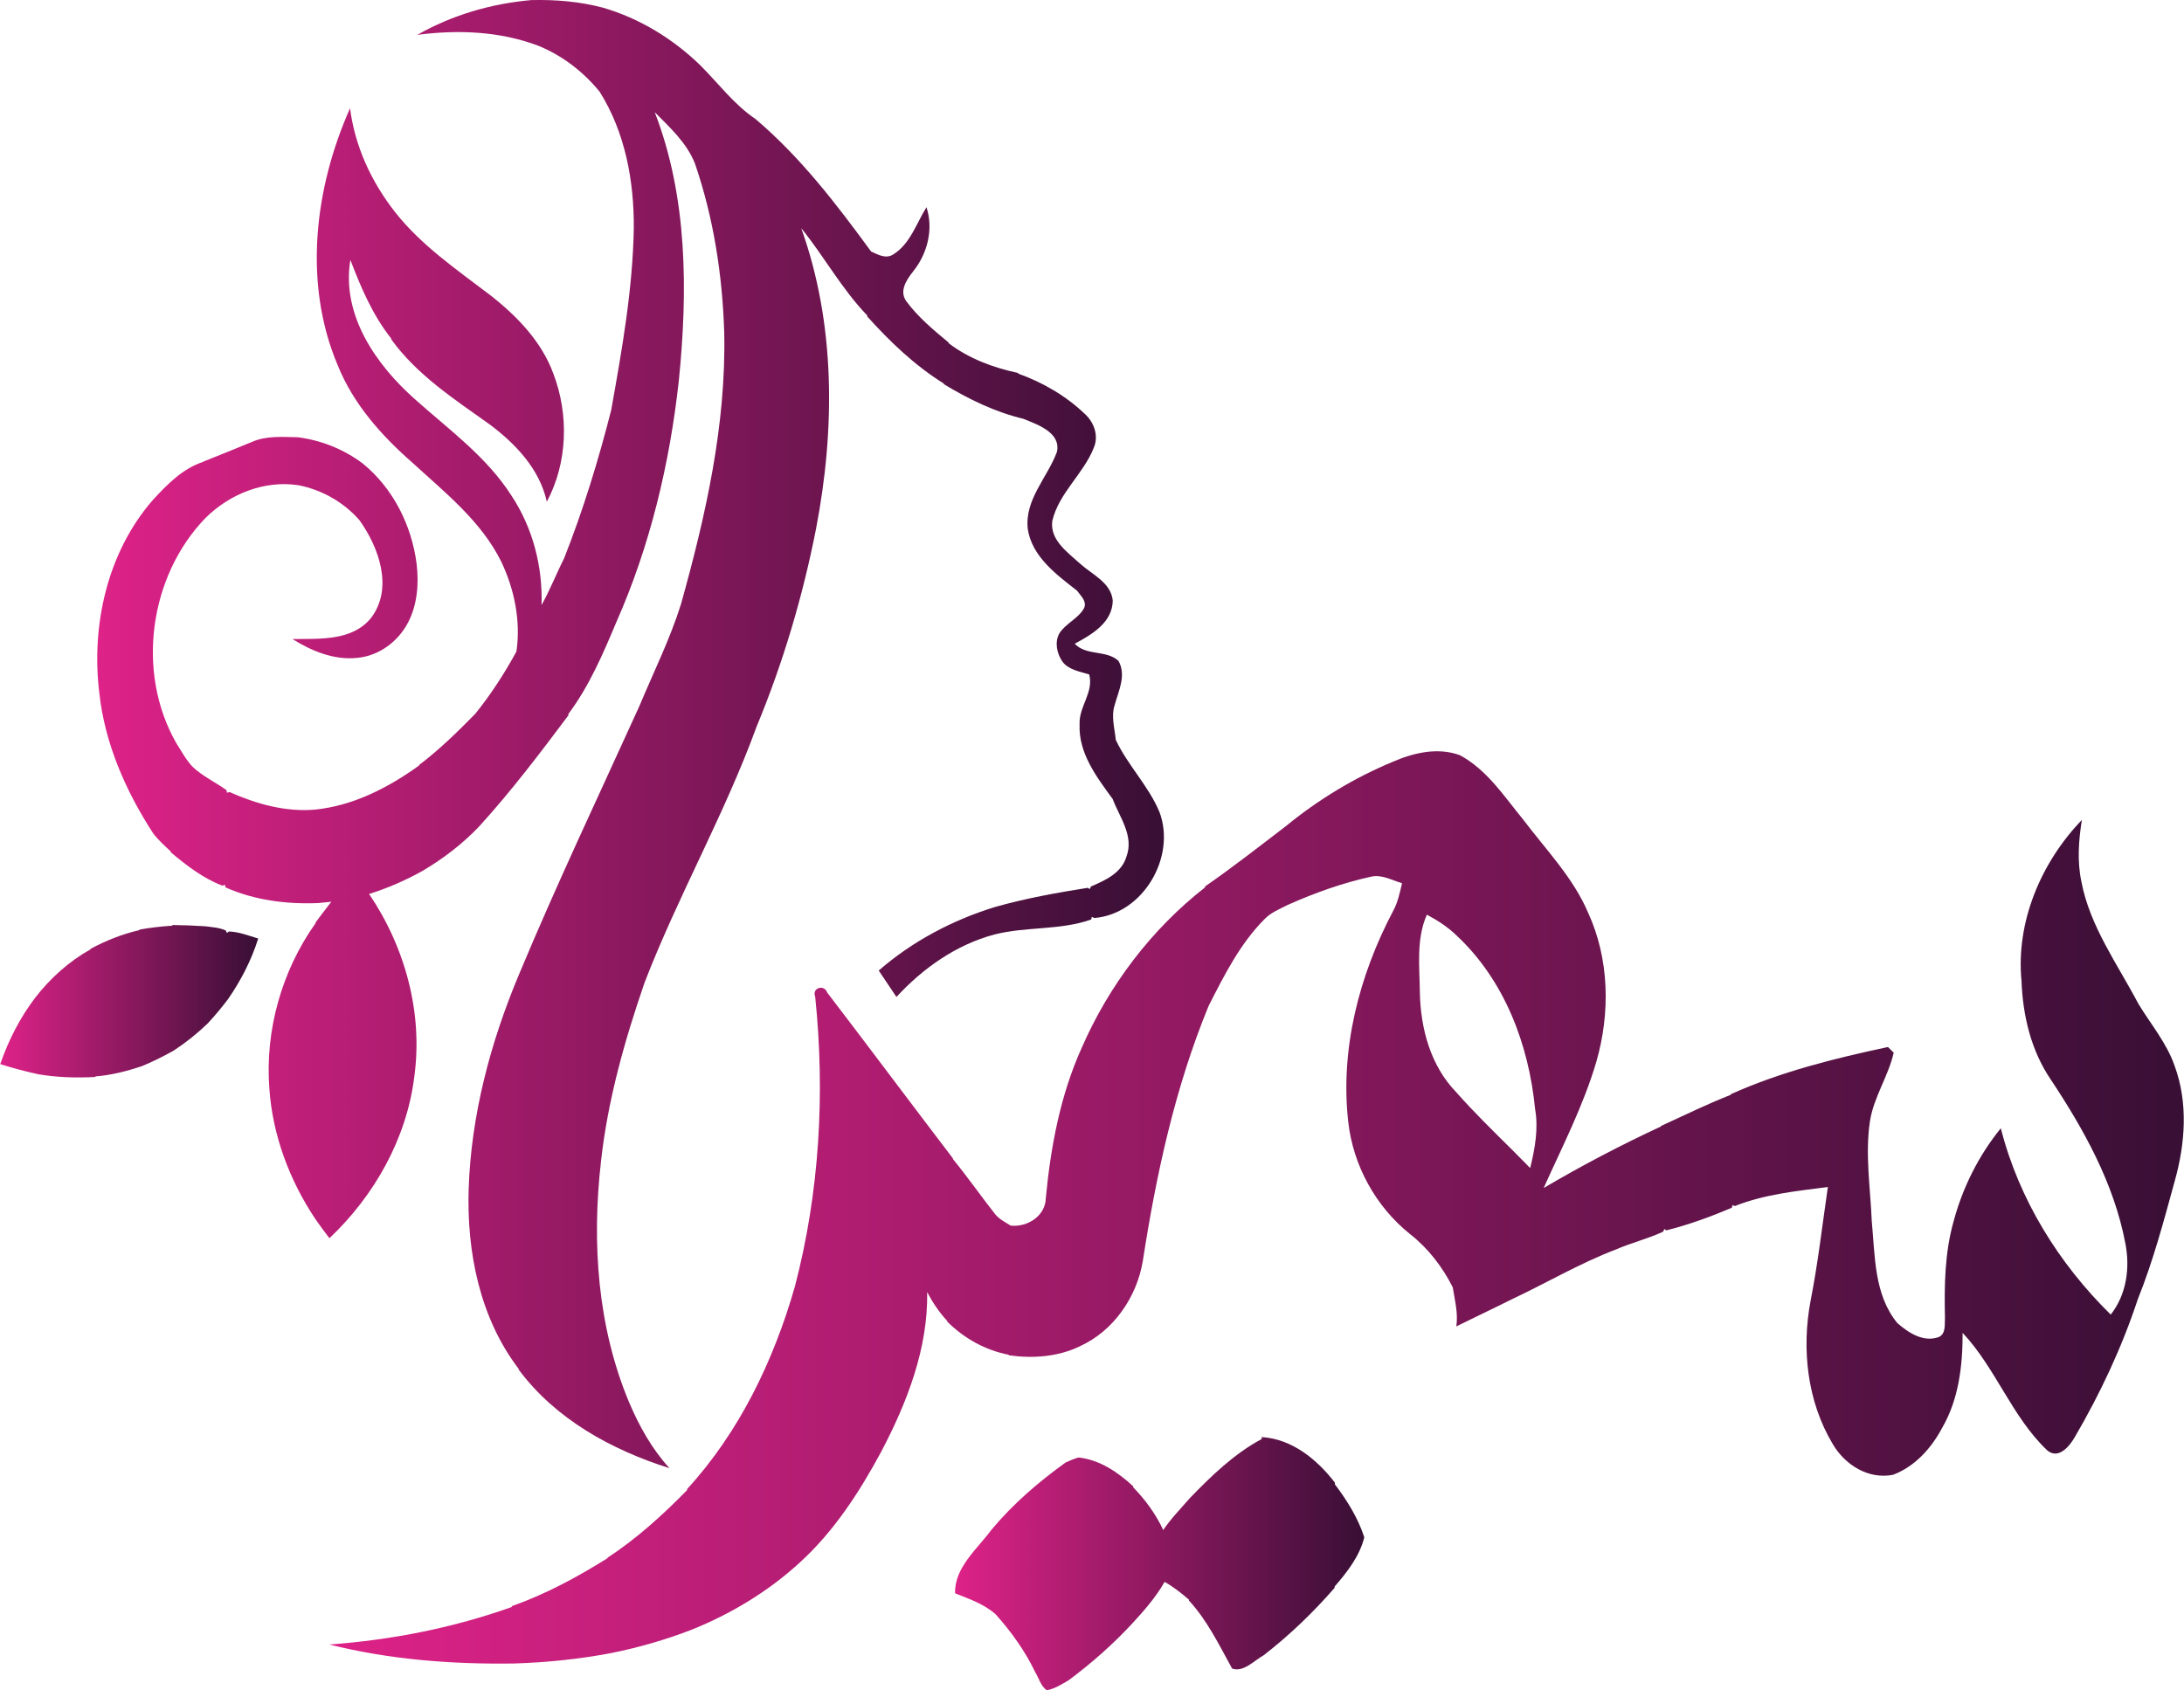 <svg xmlns="http://www.w3.org/2000/svg" xmlns:xlink="http://www.w3.org/1999/xlink" id="Layer_1" data-name="Layer 1" width="7.57in" height="5.86in" viewBox="0 0 545.3 422.21"><defs><style>      .cls-1 {        fill: url(#linear-gradient);      }      .cls-1, .cls-2, .cls-3, .cls-4 {        stroke-width: 0px;      }      .cls-2 {        fill: url(#linear-gradient-2);      }      .cls-3 {        fill: url(#linear-gradient-3);      }      .cls-4 {        fill: url(#linear-gradient-4);      }    </style><linearGradient id="linear-gradient" x1="24.22" y1="183.37" x2="290.61" y2="183.37" gradientUnits="userSpaceOnUse"><stop offset="0" stop-color="#de2288"></stop><stop offset="1" stop-color="#380f35"></stop></linearGradient><linearGradient id="linear-gradient-2" x1="0" y1="250.1" x2="64.43" y2="250.1" gradientUnits="userSpaceOnUse"><stop offset="0" stop-color="#de2288"></stop><stop offset="1" stop-color="#380f35"></stop></linearGradient><linearGradient id="linear-gradient-3" x1="82.17" y1="301.61" x2="545.3" y2="301.61" gradientUnits="userSpaceOnUse"><stop offset="0" stop-color="#de2288"></stop><stop offset="1" stop-color="#380f35"></stop></linearGradient><linearGradient id="linear-gradient-4" x1="238.45" y1="390.59" x2="340.65" y2="390.59" gradientUnits="userSpaceOnUse"><stop offset="0" stop-color="#de2288"></stop><stop offset="1" stop-color="#380f35"></stop></linearGradient></defs><path class="cls-1" d="M103.39,269.05c2.24-15.99-2.28-32.47-11.27-45.74,4.67-1.47,9.17-3.43,13.44-5.82,5.14-3.06,9.93-6.71,14.05-11.06,7.99-8.78,15.18-18.26,22.29-27.76l-.04-.29c5.19-6.92,8.67-15.02,11.99-22.95,8.44-19.06,13.33-39.6,15.61-60.28,2.26-22.41,2.23-45.83-6.01-67.13,3.82,3.87,7.94,7.6,10.02,12.77,4.67,13.56,6.88,27.9,7.33,42.2.52,23.07-4.62,45.79-10.78,67.87-2.75,8.8-6.89,17.08-10.43,25.57-10.11,22.27-20.61,44.38-30.03,66.96-7.14,16.99-11.98,35.17-12.58,53.66-.49,15.7,2.79,32.2,12.5,44.89l-.03.15c9.19,12.38,23.21,20.09,37.68,24.65-4.35-4.76-7.53-10.44-10.04-16.35-7.95-18.93-9.39-40.05-7.06-60.29,1.68-15.28,5.88-30.14,10.87-44.62,8.37-21.72,20-42.06,27.97-63.93,6.63-15.97,11.58-32.67,14.9-49.65,4.73-24.75,4.85-50.97-3.74-74.91,5.75,7.08,10.13,15.23,16.51,21.83l-.03.22c5.68,6.32,11.89,12.26,19.13,16.77l-.02.13c6.21,3.77,12.84,6.99,19.94,8.69,3.52,1.44,9.41,3.43,8.32,8.28-2.37,6.39-8.11,11.91-7.27,19.24,1.05,6.9,7.16,11.38,12.3,15.39.89,1.29,2.54,2.61,1.75,4.39-1.47,2.64-4.61,3.78-6.19,6.33-1.19,2.2-.59,4.97.76,6.96,1.56,2.13,4.37,2.51,6.72,3.25,1.2,4.46-2.63,8.06-2.4,12.48-.31,7.15,4.25,13.14,8.25,18.62,1.75,4.57,5.38,9.24,3.45,14.4-1.2,4.1-5.28,5.93-8.86,7.47l-.31.64-.5-.31c-7.8,1.24-15.61,2.65-23.22,4.81-10.59,3.27-20.59,8.56-28.97,15.85,1.45,2.2,2.93,4.41,4.42,6.6,6.64-7.19,14.91-13.05,24.46-15.6,7.92-2.03,16.47-1,24.18-3.75l.15-.66.62.29c12.17-.99,20.51-15.22,16.27-26.49-2.72-6.51-7.89-11.61-10.9-17.99-.28-2.9-1.21-5.85-.28-8.73.98-3.54,2.96-7.44.95-11.02-3.05-2.8-7.99-1.18-10.92-4.28,4.26-2.31,9.41-5.26,9.49-10.79-.44-4.49-5.17-6.51-8.16-9.21-3.09-2.83-7.58-5.9-6.94-10.67,1.64-7.01,7.79-11.73,10.37-18.3,1.26-2.94.09-6.28-2.16-8.36-4.73-4.55-10.54-7.93-16.7-10.14l-.03-.16c-6.22-1.33-12.27-3.57-17.37-7.45v-.16c-3.8-3.15-7.68-6.38-10.62-10.39-1.78-2.58.2-5.39,1.81-7.44,3.54-4.42,5.07-10.51,3.28-15.97-2.54,4.05-4.05,9.16-8.32,11.81-1.83,1.17-3.81.03-5.51-.75-8.64-11.82-17.63-23.57-28.86-33.09-5.41-3.65-9.27-8.92-13.84-13.47-6.83-6.61-15.16-11.71-24.32-14.36C144.65.37,138.64-.12,132.64.02c-9.96.88-19.77,3.71-28.48,8.69,10.11-1.33,20.61-.92,30.22,2.72,5.99,2.44,11.2,6.46,15.29,11.45,6.39,10.13,8.64,22.33,8.55,34.17-.27,15.28-2.97,30.41-5.64,45.37-3.2,12.57-7,25-11.77,37.06-1.95,3.85-3.5,7.89-5.63,11.66.32-9.64-2.2-19.36-7.56-27.41-6.15-9.62-15.54-16.41-23.95-23.91-9.81-8.68-18.52-21.13-16.23-34.91,2.63,6.92,5.58,13.84,10.23,19.69l-.03.15c6.46,8.95,15.8,14.99,24.64,21.3,6.47,4.86,12.42,11.12,14.22,19.27,5.21-9.74,5.54-21.75,1.63-32-2.95-8.04-9.08-14.36-15.7-19.55-8.41-6.43-17.32-12.47-23.91-20.9-5.85-7.48-9.96-16.36-11.16-25.83-8.87,19.91-11.75,43.64-3.11,64.14,3.88,9.67,10.92,17.6,18.67,24.38,8.14,7.47,17.16,14.58,22.17,24.68,3.31,6.92,4.95,14.9,3.81,22.52-2.97,5.45-6.38,10.71-10.28,15.55-4.44,4.51-8.97,8.97-14.03,12.79v.12c-7.66,5.52-16.35,10.01-25.88,11-7.46.68-14.75-1.41-21.49-4.39l-.58.21-.14-.67c-2.81-2.03-6.04-3.49-8.55-5.92-1.62-1.75-2.73-3.89-4.01-5.87-10.07-17.67-6.74-41.72,7.38-56.26,6.04-5.94,14.58-9.4,23.1-8.13,5.87,1.14,11.24,4.18,15.21,8.65,4.92,6.8,8.61,17.05,2.99,24.49-4.72,5.86-12.89,5.19-19.63,5.3,4.82,3.03,10.46,5.33,16.25,4.69,5.38-.52,10.18-4.1,12.62-8.86,2.31-4.44,2.7-9.64,2.13-14.55-1.22-9.66-5.89-19-13.52-25.18-4.72-3.53-10.29-5.76-16.14-6.51-3.84-.07-7.87-.43-11.48,1.17-4.03,1.64-8.05,3.32-12.11,4.9v.06c-5.15,1.65-9.04,5.64-12.61,9.52-11.41,13.07-15.47,31.35-13.38,48.31,1.38,12.59,6.6,24.43,13.43,34.97,1.29,1.7,2.89,3.12,4.44,4.58l-.03.17c3.93,3.27,8.09,6.53,12.92,8.34l.58-.23.19.66c7.2,3.21,15.24,4.23,23.09,3.91.83-.08,2.48-.25,3.31-.33-1.32,1.71-2.64,3.43-3.93,5.17l.02.15c-8.48,11.92-12.68,26.81-11.56,41.4.81,11.64,5.04,22.89,11.5,32.56,1.13,1.61,2.29,3.2,3.5,4.77,11.2-10.61,19.25-24.83,21.18-40.25Z"></path><path class="cls-2" d="M56.64,233.05l-.35-.64c-1.6-.71-3.35-.8-5.04-1.03-2.75-.18-5.5-.29-8.25-.32v.17c-2.76.17-5.52.49-8.25.98v.13c-4.26.97-8.35,2.61-12.21,4.68l.02.1c-5.4,3.04-10.08,7.24-13.86,12.14-3.79,5-6.66,10.63-8.7,16.55,3.15,1.01,6.36,1.84,9.59,2.55,4.69.78,9.45.92,14.19.66l-.02-.14c3.95-.3,7.79-1.29,11.54-2.53,2.77-1.14,5.45-2.47,8.05-3.94,3.02-1.98,5.85-4.24,8.45-6.75,1.81-1.94,3.51-3.99,5.11-6.11,3.22-4.65,5.82-9.72,7.52-15.11-2.41-.71-4.81-1.69-7.33-1.76l-.46.37Z"></path><path class="cls-3" d="M543.02,266.27c-1.97-5.76-5.99-10.44-9.09-15.59-5.21-9.91-12.1-19.3-14.21-30.52-1.07-5.07-.67-10.27.13-15.34-10.17,10.57-16.51,25.43-15.07,40.24.32,8.56,2.35,17.24,7.19,24.43,8.33,12.53,15.87,26.06,18.72,40.99,1.24,6.17.34,12.86-3.63,17.9-12.99-12.76-22.95-28.81-27.45-46.55-5.57,6.85-9.57,14.9-11.84,23.42-2.16,7.76-2.29,15.85-2.11,23.85-.11,1.63.3,4-1.5,4.87-3.84,1.43-7.61-1.04-10.39-3.47-5.85-7.13-5.55-16.77-6.39-25.45-.34-8.3-1.69-16.65-.46-24.93.93-6.06,4.59-11.23,5.94-17.16-.36-.36-1.07-1.07-1.43-1.42-13.37,2.84-26.74,6.17-39.26,11.79v.15c-5.92,2.32-11.63,5.14-17.42,7.78v.12c-10,4.64-19.8,9.78-29.31,15.38,4.66-10.36,9.91-20.55,13.14-31.48,3.53-12.21,3.3-25.73-2.07-37.37-3.73-8.71-10.42-15.57-16.06-23.03-4.81-5.85-9.08-12.55-15.93-16.24-5.62-2.04-11.64-.59-16.92,1.72-9.59,4-18.56,9.47-26.59,16.05-6.66,5.09-13.25,10.26-20.14,15.03v.23c-13.4,10.48-23.99,24.48-30.79,40.07-5.33,11.8-7.73,24.64-8.96,37.47-.07,4.51-4.54,7.37-8.76,6.95-1.44-.89-3.02-1.67-4.05-3.06-3.52-4.49-6.78-9.17-10.4-13.58l.02-.14c-10.52-13.79-20.89-27.69-31.42-41.46-.75-2.12-3.86-1.15-2.99,1.03,2.51,24.23,1.09,48.94-5.1,72.53-5.3,18.46-13.85,36.26-26.9,50.5l.04.21c-6.11,6.25-12.61,12.15-19.94,16.95l.02.1c-7.56,4.73-15.46,9-23.89,11.97l.03.2c-14.68,5.23-30.08,8.26-45.61,9.38,15.05,3.77,30.66,4.97,46.14,4.74,8.19-.25,16.36-1.09,24.41-2.63h0c6.71-1.36,13.3-3.25,19.68-5.7,9.94-3.96,19.25-9.56,27.16-16.78,8.6-7.8,14.98-17.64,20.45-27.79,6.46-12.29,11.72-25.8,11.48-39.89,1.35,2.61,2.99,5.06,5,7.21l-.03.14c4.2,4.2,9.54,7.2,15.4,8.32l-.02.13c5.99.85,12.29.42,17.8-2.26,8.4-3.83,14.17-12.23,15.69-21.22,3.36-21.73,8.06-43.42,16.45-63.8,3.92-7.7,7.87-15.59,14.05-21.76,1.58-1.59,3.7-2.44,5.67-3.44,6.69-2.99,13.63-5.48,20.8-7.06,2.7-.64,5.25.88,7.78,1.63-.56,2.37-1.06,4.8-2.25,6.97-8.45,16.01-13.22,34.4-11.2,52.54,1.2,10.97,6.87,21.27,15.48,28.16,4.52,3.56,8.07,8.16,10.64,13.29.5,3.22,1.37,6.43.88,9.74,4.67-2.32,9.39-4.53,14.04-6.86,8.61-4.06,16.84-8.92,25.75-12.33,3.87-1.68,8.01-2.69,11.84-4.46l.33-.67.48.33c5.57-1.39,11.07-3.41,16.35-5.64l.2-.66.59.22c7.41-2.95,15.36-3.73,23.21-4.75-1.39,9.47-2.46,18.99-4.31,28.38-2.29,12.05-.86,25.14,5.5,35.78,3.03,5.22,8.91,8.96,15.11,7.72,5.47-2.1,9.53-6.62,12.23-11.7,4.17-7.17,5.14-15.6,5.12-23.75,8.29,8.83,12.28,20.92,21.08,29.31,2.85,2.47,5.68-1.04,7-3.39,6.35-10.87,11.74-22.4,15.68-34.35,3.87-9.62,6.52-19.68,9.26-29.67,2.59-9.26,3.31-19.4-.07-28.57ZM382.08,291.77c-1.43-1.46-2.86-2.91-4.3-4.35-4.83-4.79-9.71-9.54-14.22-14.65-6.33-6.55-8.82-15.76-9.03-24.68-.06-6.55-.98-13.43,1.75-19.61,2.66,1.43,5.23,3.06,7.4,5.19,11.99,11.17,18.06,27.27,19.62,43.32.88,4.96-.04,9.95-1.22,14.78Z"></path><path class="cls-4" d="M333.3,370.76l.02-.39c-4.47-5.81-10.7-10.93-18.3-11.4l.02.48c-6.87,3.68-12.56,9.19-17.94,14.75-2.26,2.62-4.72,5.11-6.66,7.99-1.84-3.97-4.47-7.56-7.51-10.68l.04-.22c-3.82-3.52-8.38-6.64-13.65-7.22-1.14.29-2.2.78-3.26,1.25-6.76,4.87-13.14,10.35-18.49,16.77-3.55,4.82-9.32,9.49-9.11,15.91,3.53,1.41,7.2,2.64,10.12,5.23,3.92,4.38,7.36,9.19,9.92,14.52.91,1.48,1.35,3.42,2.85,4.46,2-.34,3.72-1.49,5.45-2.48,5.7-4.24,11.06-8.96,15.89-14.18,2.99-3.23,5.9-6.58,8.1-10.41,2.19,1.25,4.18,2.81,6.09,4.46l-.03.19c4.6,4.98,7.54,11.12,10.79,17,2.84,1.01,5.52-2.01,7.93-3.35,6.43-5,12.33-10.67,17.67-16.81v-.32c3.12-3.59,6.26-7.6,7.41-12.3-1.56-4.82-4.31-9.24-7.35-13.25Z"></path></svg>